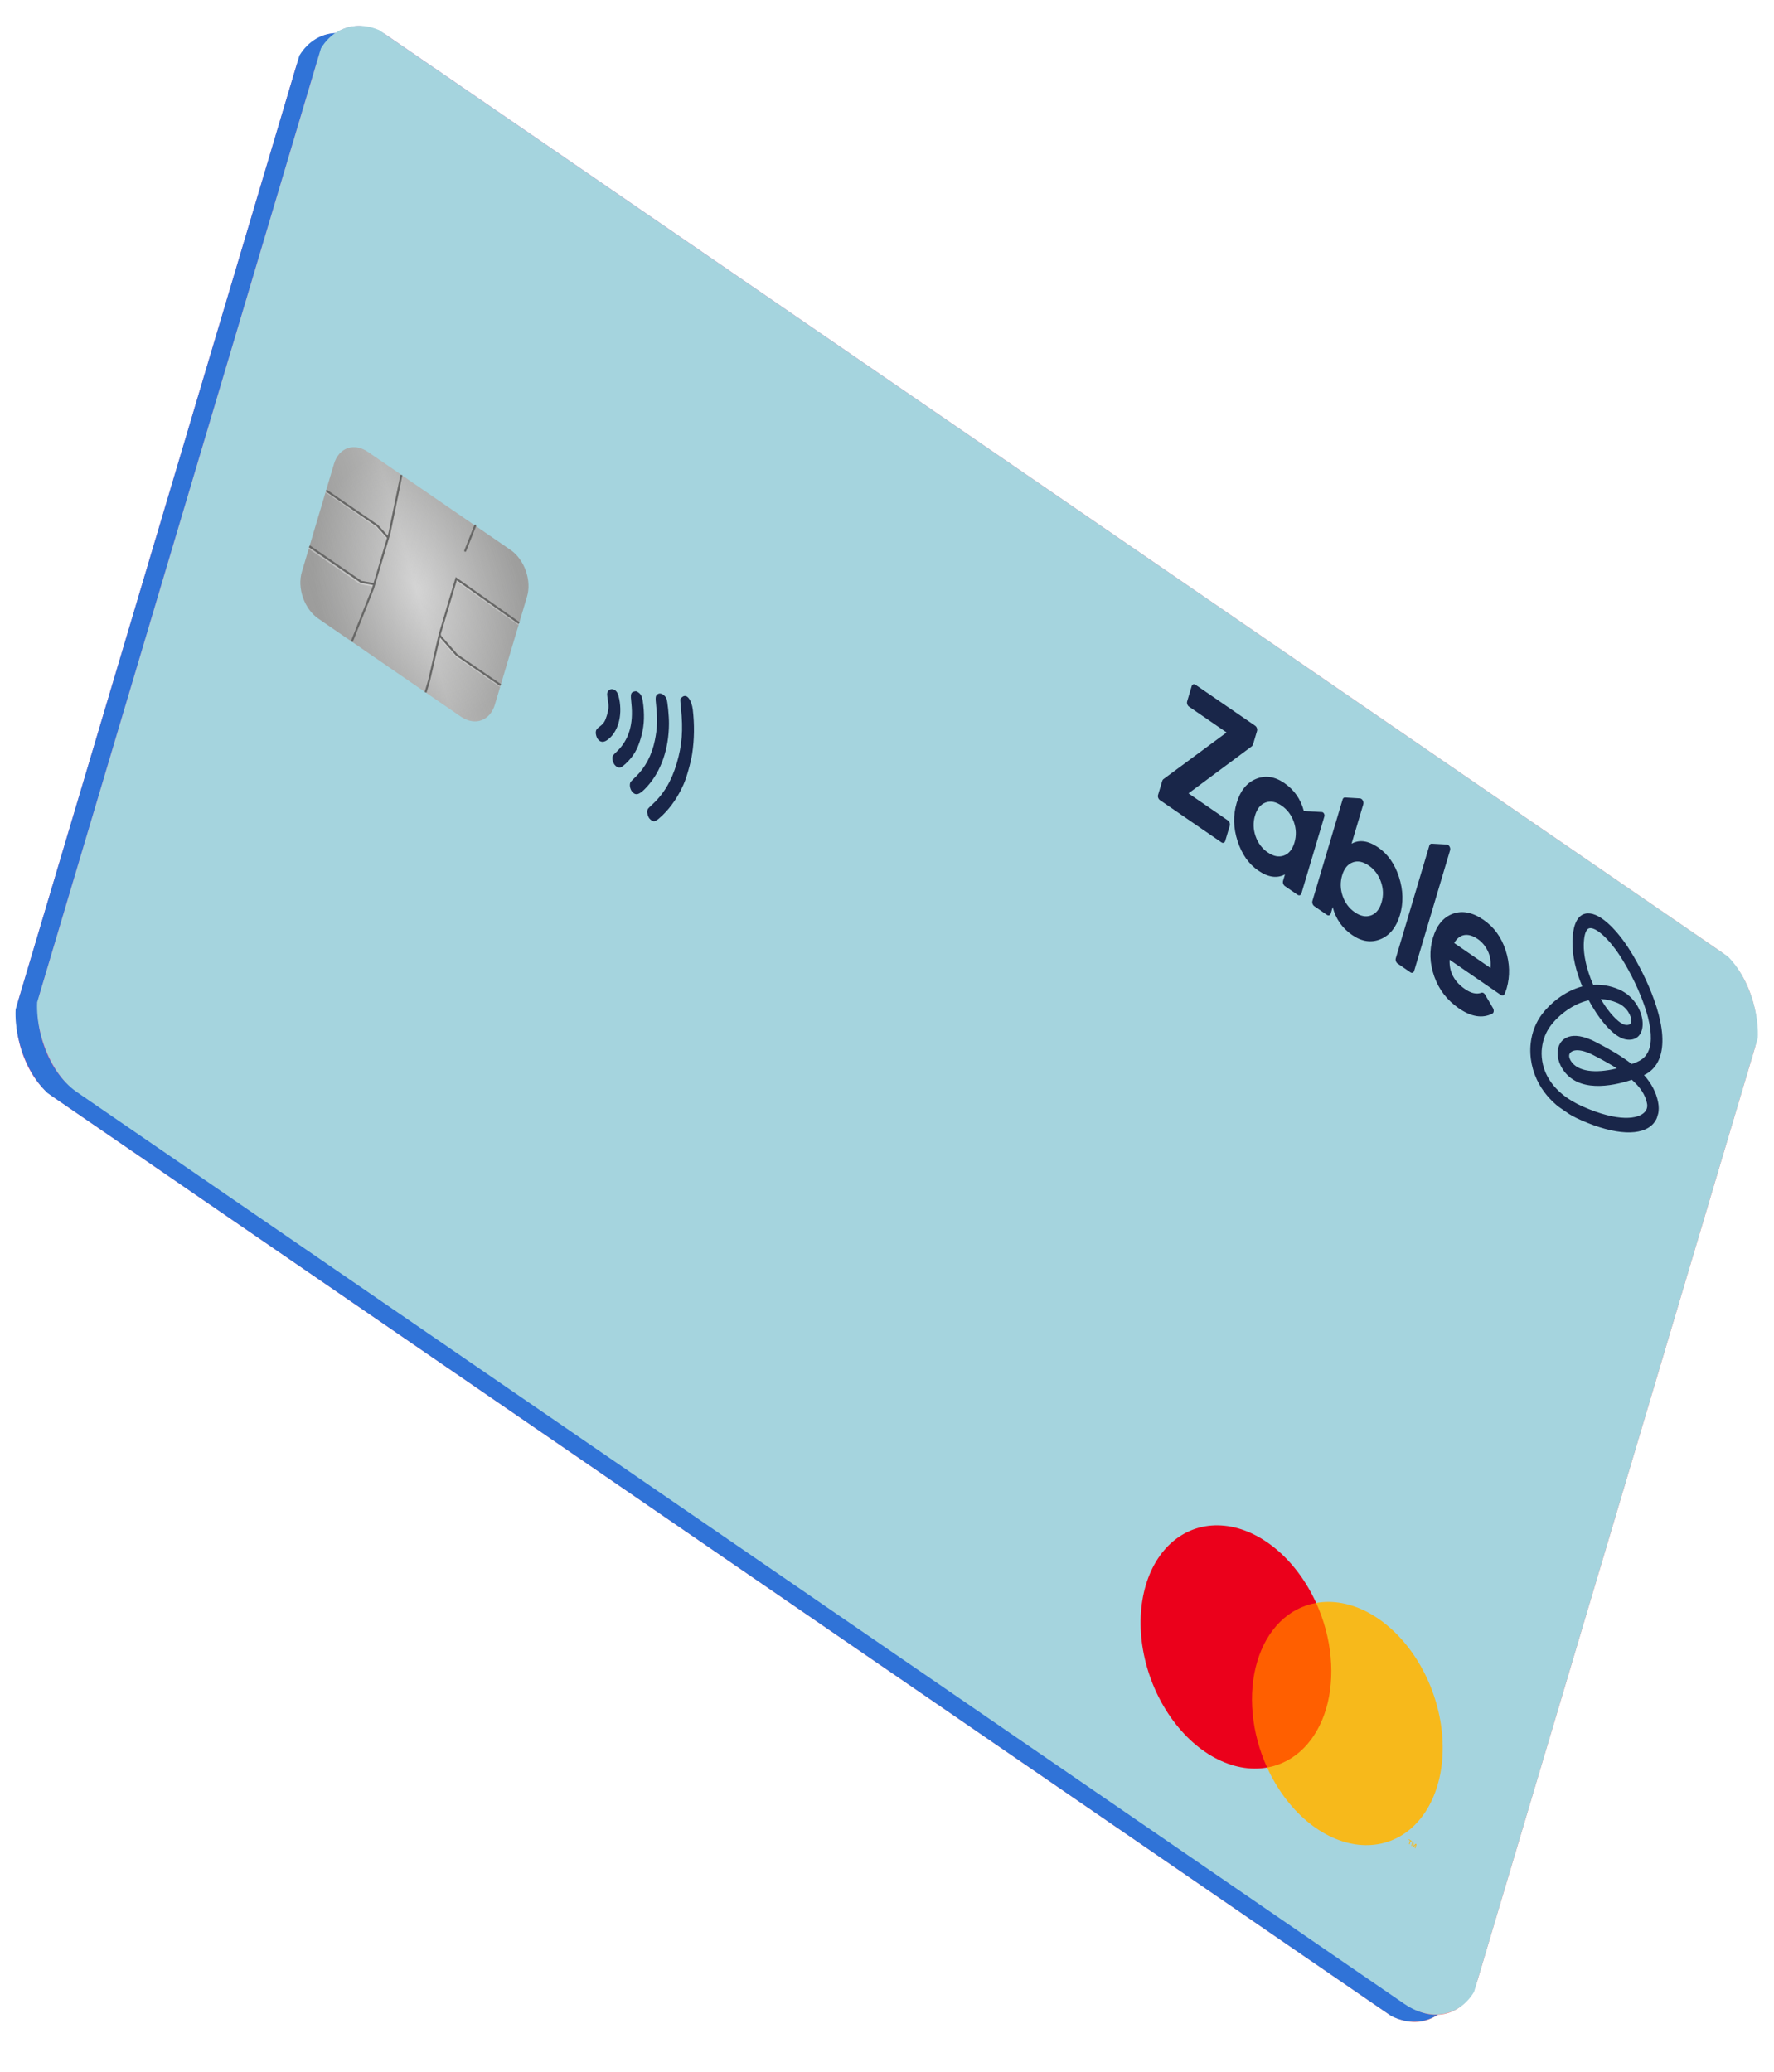 <svg width="244" height="285" viewBox="0 0 244 285" fill="none" xmlns="http://www.w3.org/2000/svg">
    <g clip-path="url(#clip0_6073_49391)">
        <rect width="239.956" height="151.251" rx="8.719" transform="matrix(0.824 0.566 -0.285 0.958 43.16 0.987)" fill="url(#paint0_linear_6073_49391)"/>
        <g opacity="0.7">
            <g filter="url(#filter0_i_6073_49391)">
                <rect width="31.855" height="22.787" rx="4.069" transform="matrix(0.824 0.566 -0.285 0.958 39.977 59.871)" fill="url(#paint1_linear_6073_49391)"/>
            </g>
            <path d="M37.696 67.409L46.623 73.544C47.789 71.914 50.617 68.847 52.597 69.619C53.196 70.365 54.491 72.46 54.879 74.869M35.611 74.41L44.538 80.545C43.506 84.012 45.412 88.374 46.493 90.121C48.979 90.812 51.911 87.933 53.066 86.406L61.894 92.473M63.482 87.139L54.654 81.073C54.515 79.928 54.554 77.536 55.829 77.128" stroke="url(#paint2_linear_6073_49391)" stroke-width="0.349"/>
            <path d="M71.915 92.929C72.035 93.817 71.992 95.773 70.853 96.495M74.404 93.096C74.568 94.484 74.433 97.653 72.58 99.225M76.671 93.043C76.868 94.901 76.629 99.229 74.1 101.679M78.998 93.368C79.293 95.606 79.066 100.891 75.797 104.12" stroke="white" stroke-width="1.279" stroke-linecap="round" stroke-linejoin="round"/>
        </g>
        <path d="M196.128 149.643C190.211 145.575 187.094 136.635 189.167 129.673C191.239 122.712 197.717 120.365 203.634 124.432C206.287 126.255 208.375 129.06 209.686 132.225C212.117 131.632 214.882 132.162 217.535 133.985C223.452 138.052 226.569 146.993 224.496 153.955C222.424 160.916 215.946 163.263 210.029 159.196C207.376 157.373 205.288 154.569 203.976 151.405C201.545 151.997 198.781 151.466 196.128 149.643Z" fill="#ED0006"/>
        <path d="M196.128 149.642C190.21 145.575 187.094 136.635 189.166 129.673C191.239 122.712 197.716 120.365 203.634 124.431C206.287 126.255 208.374 129.06 209.686 132.225C206.695 132.954 204.21 135.386 203.066 139.226C201.923 143.067 202.361 147.51 203.976 151.405C201.545 151.997 198.781 151.466 196.128 149.642Z" fill="#F9A000"/>
        <path d="M203.976 151.404C202.362 147.509 201.924 143.068 203.067 139.227C204.211 135.386 206.696 132.954 209.687 132.224C211.301 136.119 211.74 140.561 210.596 144.401C209.453 148.242 206.968 150.674 203.976 151.404Z" fill="#FF5E00"/>
        <g clip-path="url(#clip1_6073_49391)">
            <path d="M30.144 136.488L29.414 138.939C29.327 139.232 29.05 139.331 28.798 139.158L18.909 132.361C18.657 132.188 18.522 131.806 18.609 131.513L19.256 129.342C19.3 129.195 19.381 129.059 19.486 128.986L29.63 121.498L23.586 117.345C23.334 117.172 23.2 116.79 23.287 116.497L24.017 114.046C24.104 113.753 24.382 113.654 24.633 113.827L34.225 120.42C34.477 120.593 34.612 120.974 34.524 121.267L33.894 123.386C33.85 123.532 33.768 123.668 33.664 123.741L23.504 131.282L29.845 135.64C30.097 135.814 30.232 136.195 30.144 136.488Z" fill="white"/>
            <path d="M44.957 134.295L42.056 134.131C41.559 132.233 40.506 130.722 38.904 129.621C37.381 128.575 35.863 128.35 34.371 128.961C32.879 129.573 31.834 130.86 31.247 132.832C30.66 134.804 30.713 136.847 31.396 138.953C32.079 141.059 33.193 142.643 34.715 143.69C36.317 144.791 37.759 144.996 39.025 144.309L38.716 145.348C38.629 145.641 38.763 146.023 39.015 146.196L41.053 147.596C41.304 147.769 41.582 147.671 41.669 147.378L45.358 134.988C45.445 134.695 45.23 134.306 44.957 134.295ZM38.835 141.29C38.018 141.579 37.16 141.406 36.244 140.777C35.328 140.147 34.676 139.282 34.291 138.167C33.906 137.051 33.874 135.954 34.203 134.848C34.533 133.743 35.096 133.055 35.901 132.758C36.707 132.461 37.566 132.633 38.481 133.263C39.397 133.892 40.049 134.758 40.446 135.881C40.842 137.004 40.874 138.101 40.545 139.207C40.215 140.312 39.637 141.006 38.835 141.29Z" fill="white"/>
            <path d="M57.358 144.744C56.676 142.638 55.562 141.054 54.016 139.992C52.414 138.89 50.983 138.693 49.729 139.388L51.621 133.033C51.74 132.633 51.449 132.128 51.084 132.103L48.674 131.955C48.498 131.946 48.35 132.069 48.295 132.256L43.436 148.576C43.349 148.869 43.483 149.25 43.735 149.423L45.773 150.824C46.024 150.997 46.302 150.898 46.389 150.605L46.698 149.566C47.184 151.456 48.225 152.959 49.828 154.06C51.373 155.122 52.892 155.347 54.383 154.736C55.875 154.124 56.921 152.836 57.508 150.865C58.095 148.893 58.041 146.85 57.358 144.744ZM52.845 150.918C52.028 151.207 51.17 151.034 50.254 150.405C49.338 149.776 48.686 148.91 48.301 147.795C47.916 146.68 47.884 145.583 48.214 144.477C48.543 143.371 49.106 142.683 49.912 142.386C50.717 142.089 51.575 142.262 52.491 142.891C53.407 143.521 54.059 144.386 54.456 145.509C54.852 146.632 54.884 147.729 54.555 148.835C54.225 149.941 53.647 150.634 52.845 150.918Z" fill="white"/>
            <path d="M65.571 140.454L59.8 159.838C59.713 160.131 59.435 160.23 59.184 160.057L57.146 158.656C56.894 158.483 56.76 158.102 56.847 157.809L62.242 139.69C62.301 139.49 62.444 139.38 62.621 139.389L65.035 139.524C65.403 139.536 65.69 140.055 65.571 140.454Z" fill="white"/>
            <path d="M74.508 156.515C73.822 154.422 72.639 152.791 70.957 151.634C69.182 150.415 67.542 150.09 66.008 150.657C64.474 151.223 63.418 152.503 62.819 154.515C62.216 156.54 62.288 158.612 63.036 160.731C63.784 162.85 65.108 164.562 66.997 165.86C68.988 167.229 70.779 167.513 72.369 166.712C72.627 166.584 72.674 166.151 72.481 165.826L71.2 163.645C71.052 163.4 70.816 163.269 70.627 163.348C69.852 163.634 68.971 163.445 67.986 162.769C66.235 161.565 65.409 159.986 65.504 158.046L73.745 163.71C73.974 163.867 74.228 163.801 74.342 163.558C74.475 163.249 74.59 162.958 74.681 162.651C75.245 160.664 75.191 158.621 74.508 156.515ZM66.236 155.355C66.662 154.621 67.204 154.19 67.857 154.078C68.511 153.966 69.246 154.182 70.036 154.725C70.712 155.189 71.239 155.825 71.635 156.626C72.031 157.428 72.172 158.343 72.074 159.367L66.236 155.355Z" fill="white"/>
            <path d="M99.03 180.943C98.704 179.307 97.926 177.89 96.767 176.596C98.418 175.82 99.381 174.348 99.65 172.238C100.315 166.997 96.351 159.33 94.155 156.008C93.129 154.452 91.967 153.076 90.886 152.124C89.519 150.927 88.291 150.42 87.313 150.647C85.697 151.029 85.303 153.23 85.256 155.01C85.19 157.453 85.868 160.038 86.837 162.34C83.935 163.106 81.615 165.155 80.394 166.755C79.375 168.093 78.753 169.671 78.549 171.424C78.289 173.685 78.785 176.048 79.929 178.087C80.862 179.723 82.178 181.14 83.86 182.297C84.707 182.879 85.643 183.394 86.68 183.849C92.114 186.252 96.451 186.457 98.283 184.378C99.033 183.529 99.302 182.301 99.03 180.943ZM96.911 182.504C95.871 183.683 92.636 184.172 86.946 181.657C84.315 180.491 82.425 178.919 81.334 176.982C80.809 176.059 80.529 175.145 80.399 174.333C80.268 173.521 80.279 172.79 80.354 172.216C80.516 170.835 80.996 169.64 81.813 168.565C82.583 167.553 84.044 166.166 85.834 165.294C86.513 164.958 87.207 164.713 87.884 164.568C88.299 165.351 88.745 166.075 89.173 166.722C90.782 169.096 92.469 170.608 93.815 170.859C95.421 171.161 96.497 170.231 96.545 168.498C96.613 166.555 95.29 163.913 92.72 162.821C91.289 162.207 89.901 162.007 88.595 162.088C87.441 159.481 87.033 157.099 87.07 155.584C87.104 154.499 87.282 153.161 87.967 152.99C88.96 152.758 91.054 154.614 92.837 157.332C93.322 158.067 94.99 160.706 96.352 164.145C97.54 167.145 98.043 169.673 97.814 171.458C97.623 172.979 96.9 173.974 95.612 174.502C95.331 174.613 95.053 174.711 94.787 174.817C93.221 173.596 91.296 172.466 89.087 171.317C84.861 169.119 83.495 171.02 83.177 171.669C82.629 172.769 82.826 174.332 83.689 175.647C86.138 179.417 91.458 178.451 94.805 177.35C96.203 178.583 96.975 179.788 97.235 181.09C97.361 181.641 97.249 182.11 96.911 182.504ZM89.817 164.372C90.716 164.412 91.605 164.622 92.488 164.988C94.056 165.649 94.749 167.12 94.722 167.904C94.697 168.545 94.159 168.592 93.714 168.511C92.917 168.364 91.642 167.135 90.453 165.387C90.237 165.046 90.017 164.719 89.817 164.372ZM92.4 175.52C88.847 176.384 86.093 176 85.026 174.352C84.882 174.14 84.592 173.588 84.803 173.155C85.065 172.645 86.176 172.109 88.718 173.438C90.189 174.193 91.392 174.875 92.4 175.52Z" fill="white"/>
        </g>
        <rect width="240.537" height="151.538" rx="9.464" transform="matrix(0.824 0.566 -0.285 0.958 42.973 0.647)" fill="#3073D7"/>
        <path d="M183.489 225.188L172.644 217.734L165.902 240.378L176.747 247.832L183.489 225.188Z" fill="#FF5F00"/>
        <path d="M169.961 229.529C170.609 227.347 171.675 225.487 173.079 224.089C174.483 222.691 176.189 221.792 178.066 221.461C176.735 218.534 174.848 215.986 172.621 214.109C170.395 212.231 167.918 211.099 165.475 210.843C163.032 210.586 160.72 211.215 158.804 212.657C156.888 214.1 155.446 216.298 154.641 219C153.837 221.702 153.703 224.8 154.254 227.938C154.806 231.077 156.022 234.13 157.762 236.748C159.502 239.367 161.697 241.445 164.095 242.746C166.493 244.047 168.999 244.518 171.324 244.105C170.249 241.744 169.567 239.204 169.331 236.679C169.095 234.154 169.31 231.709 169.961 229.529Z" fill="#EB001B"/>
        <path d="M194.75 246.566C193.946 249.268 192.503 251.466 190.587 252.909C188.672 254.351 186.36 254.98 183.917 254.724C181.473 254.467 178.997 253.335 176.77 251.458C174.544 249.58 172.657 247.032 171.326 244.106C173.202 243.772 174.907 242.872 176.311 241.475C177.715 240.077 178.781 238.218 179.431 236.037C180.08 233.857 180.295 231.412 180.058 228.887C179.822 226.362 179.142 223.823 178.068 221.462C180.393 221.048 182.898 221.519 185.297 222.82C187.695 224.121 189.889 226.2 191.63 228.818C193.37 231.437 194.585 234.49 195.137 237.628C195.689 240.767 195.555 243.864 194.75 246.566Z" fill="#F7B91B"/>
        <path d="M190.909 254.676L191.047 254.213L191.208 254.323L191.236 254.229L190.826 253.947L190.798 254.042L190.959 254.152L190.821 254.616L190.909 254.676ZM191.704 255.223L191.871 254.664L191.745 254.578L191.486 254.863L191.456 254.379L191.33 254.293L191.164 254.851L191.253 254.912L191.378 254.491L191.405 254.947L191.497 255.011L191.741 254.74L191.616 255.162L191.704 255.223Z" fill="#F7B91B"/>
        <path d="M69.527 83.043L65.101 97.907C64.783 98.976 64.113 99.751 63.238 100.06C62.364 100.37 61.357 100.189 60.438 99.558L40.816 86.072C39.898 85.44 39.143 84.41 38.719 83.208C38.294 82.006 38.235 80.73 38.553 79.662L42.979 64.797C43.297 63.728 43.967 62.953 44.842 62.644C45.716 62.334 46.723 62.515 47.642 63.146L67.264 76.632C68.182 77.264 68.937 78.294 69.361 79.496C69.785 80.698 69.845 81.974 69.527 83.043Z" fill="url(#paint3_radial_6073_49391)"/>
        <path d="M69.527 83.043L65.101 97.907C64.783 98.976 64.113 99.751 63.238 100.06C62.364 100.37 61.357 100.189 60.438 99.558L40.816 86.072C39.898 85.44 39.143 84.41 38.719 83.208C38.294 82.006 38.235 80.73 38.553 79.662L42.979 64.797C43.297 63.728 43.967 62.953 44.842 62.644C45.716 62.334 46.723 62.515 47.642 63.146L67.264 76.632C68.182 77.264 68.937 78.294 69.361 79.496C69.785 80.698 69.845 81.974 69.527 83.043Z" fill="url(#paint4_linear_6073_49391)"/>
        <path opacity="0.3" d="M48.455 81.541L46.645 81.217L39.542 76.335" stroke="white" stroke-width="0.28" stroke-miterlimit="10"/>
        <path opacity="0.3" d="M50.385 75.059L48.897 73.412L41.853 68.572" stroke="white" stroke-width="0.28" stroke-miterlimit="10"/>
        <path d="M52.253 66.316L50.602 74.337L48.341 81.93L45.425 89.247" stroke="#676766" stroke-width="0.28"/>
        <path d="M48.515 81.34L46.705 81.017L39.602 76.135" stroke="#676766" stroke-width="0.28"/>
        <path d="M50.422 74.935L48.934 73.288L41.891 68.447" stroke="#676766" stroke-width="0.28"/>
        <path opacity="0.3" d="M65.858 95.358L59.822 91.21L57.545 88.63L57.477 88.363L59.752 80.723L68.398 86.827" stroke="white" stroke-width="0.28" stroke-miterlimit="10"/>
        <path d="M62.401 73.29L61.027 76.744" stroke="#676766" stroke-width="0.28" stroke-linecap="round"/>
        <path d="M65.898 95.223L59.862 91.075L57.585 88.496L57.517 88.229L59.792 80.589L68.438 86.693" stroke="#676766" stroke-width="0.28"/>
        <path d="M57.518 88.229L56.056 94.594L55.574 96.215" stroke="#676766" stroke-width="0.28"/>
        <path d="M86.39 113.598C86.172 113.353 86.023 112.86 86.064 112.516C86.09 112.291 86.173 112.179 86.596 111.797C88.304 110.252 89.373 108.484 90.123 105.963C90.849 103.528 91.015 101.357 90.7 98.404C90.633 97.77 90.594 97.198 90.614 97.132C91.464 95.991 92.184 97.397 92.325 98.575C92.567 100.629 92.541 102.682 92.247 104.637C92.066 105.846 91.47 107.965 91.05 108.897C90.274 110.618 89.339 111.985 88.15 113.137C87.431 113.834 87.044 114.057 86.822 113.904C86.777 113.873 86.7 113.836 86.651 113.821C86.603 113.805 86.485 113.705 86.39 113.598ZM84.011 109.916C83.676 109.539 83.561 108.843 83.783 108.532C83.837 108.458 84.139 108.149 84.454 107.847C85.79 106.57 86.702 104.843 87.112 102.814C87.448 101.147 87.493 99.98 87.294 98.091C87.16 96.824 87.186 96.659 87.549 96.436C87.895 96.223 88.498 96.564 88.711 97.093C88.859 97.461 89.057 99.473 89.05 100.532C89.027 104.034 87.965 107.079 86.026 109.202C85.034 110.289 84.509 110.477 84.011 109.916ZM81.549 106.149C81.355 105.875 81.239 105.467 81.267 105.154C81.284 104.964 81.396 104.818 81.852 104.384C83.529 102.793 84.194 100.605 83.879 97.709C83.741 96.436 83.789 96.235 84.267 96.099C84.503 96.033 84.59 96.051 84.841 96.224C85.263 96.514 85.41 96.902 85.528 98.034C85.708 99.774 85.6 101.099 85.153 102.589C84.695 104.12 84.16 105.018 83.12 106.006C82.524 106.573 82.285 106.665 81.914 106.476C81.801 106.419 81.637 106.271 81.549 106.149ZM79.251 102.636C79.095 102.426 78.97 102.006 78.98 101.722C78.993 101.404 79.113 101.228 79.535 100.91C80.079 100.502 80.265 100.211 80.518 99.362C80.77 98.513 80.792 98.109 80.635 97.219C80.582 96.917 80.541 96.571 80.544 96.45C80.558 95.944 81.031 95.638 81.483 95.841C81.867 96.012 82.06 96.363 82.218 97.173C82.676 99.52 82.005 101.774 80.546 102.786C80.033 103.144 79.593 103.092 79.251 102.636Z" fill="#192649"/>
        <g clip-path="url(#clip2_6073_49391)">
            <path d="M166.184 114.563L165.559 116.661C165.484 116.911 165.247 116.996 165.032 116.848L156.574 111.035C156.359 110.887 156.244 110.561 156.319 110.31L156.872 108.451C156.909 108.326 156.979 108.209 157.069 108.147L165.746 101.735L160.578 98.183C160.362 98.035 160.247 97.709 160.322 97.458L160.947 95.36C161.021 95.109 161.259 95.025 161.474 95.173L169.677 100.811C169.892 100.959 170.007 101.285 169.932 101.536L169.393 103.349C169.355 103.474 169.285 103.591 169.196 103.653L160.505 110.11L165.928 113.837C166.143 113.985 166.258 114.312 166.184 114.563Z" fill="#192649"/>
            <path d="M178.855 112.681L176.373 112.541C175.949 110.917 175.048 109.625 173.678 108.683C172.376 107.789 171.077 107.597 169.801 108.12C168.525 108.644 167.631 109.747 167.128 111.434C166.626 113.122 166.672 114.87 167.255 116.672C167.839 118.474 168.791 119.829 170.093 120.724C171.464 121.666 172.697 121.84 173.78 121.252L173.515 122.142C173.44 122.393 173.555 122.719 173.771 122.867L175.513 124.064C175.728 124.212 175.966 124.128 176.04 123.877L179.198 113.274C179.272 113.023 179.088 112.69 178.855 112.681ZM173.618 118.669C172.919 118.916 172.185 118.769 171.402 118.231C170.618 117.692 170.061 116.952 169.732 115.998C169.403 115.044 169.376 114.105 169.657 113.158C169.939 112.212 170.421 111.623 171.11 111.369C171.799 111.114 172.533 111.262 173.316 111.8C174.099 112.338 174.657 113.079 174.996 114.039C175.335 115 175.362 115.939 175.08 116.885C174.798 117.832 174.303 118.426 173.618 118.669Z" fill="#192649"/>
            <path d="M189.459 121.618C188.876 119.815 187.923 118.46 186.602 117.552C185.231 116.61 184.008 116.442 182.934 117.037L184.554 111.598C184.656 111.256 184.407 110.824 184.095 110.802L182.034 110.677C181.883 110.669 181.757 110.775 181.709 110.934L177.551 124.902C177.476 125.153 177.591 125.479 177.806 125.627L179.549 126.825C179.764 126.973 180.001 126.888 180.076 126.638L180.341 125.748C180.755 127.366 181.646 128.651 183.017 129.593C184.338 130.501 185.637 130.693 186.913 130.169C188.189 129.645 189.083 128.543 189.586 126.855C190.088 125.168 190.043 123.42 189.459 121.618ZM185.598 126.903C184.899 127.151 184.165 127.003 183.382 126.465C182.599 125.927 182.041 125.186 181.712 124.232C181.383 123.278 181.356 122.339 181.638 121.393C181.919 120.446 182.401 119.857 183.09 119.603C183.779 119.348 184.514 119.496 185.297 120.034C186.08 120.572 186.637 121.313 186.976 122.274C187.315 123.234 187.342 124.173 187.06 125.12C186.779 126.066 186.284 126.66 185.598 126.903Z" fill="#192649"/>
            <path d="M196.483 117.942L191.544 134.532C191.469 134.783 191.232 134.867 191.016 134.719L189.274 133.522C189.059 133.374 188.944 133.047 189.018 132.796L193.635 117.29C193.686 117.119 193.808 117.024 193.959 117.032L196.024 117.146C196.34 117.157 196.585 117.6 196.483 117.942Z" fill="#192649"/>
            <path d="M204.124 131.683C203.537 129.892 202.526 128.497 201.087 127.508C199.57 126.465 198.167 126.188 196.855 126.673C195.543 127.159 194.639 128.254 194.127 129.976C193.611 131.709 193.672 133.482 194.312 135.295C194.951 137.108 196.083 138.573 197.698 139.683C199.401 140.854 200.933 141.096 202.293 140.41C202.514 140.301 202.554 139.93 202.389 139.652L201.293 137.786C201.167 137.576 200.965 137.464 200.803 137.532C200.141 137.777 199.387 137.616 198.545 137.037C197.047 136.008 196.341 134.657 196.423 132.996L203.47 137.84C203.666 137.975 203.883 137.918 203.981 137.71C204.095 137.445 204.193 137.197 204.271 136.934C204.754 135.233 204.708 133.485 204.124 131.683ZM197.049 130.694C197.413 130.065 197.877 129.697 198.436 129.6C198.995 129.504 199.624 129.689 200.3 130.153C200.877 130.55 201.328 131.094 201.667 131.78C202.005 132.465 202.125 133.249 202.041 134.125L197.049 130.694Z" fill="#192649"/>
            <path d="M225.096 152.58C224.817 151.179 224.152 149.967 223.161 148.86C224.573 148.196 225.397 146.935 225.628 145.13C226.197 140.645 222.808 134.086 220.931 131.243C220.053 129.912 219.06 128.735 218.135 127.921C216.966 126.897 215.915 126.464 215.079 126.658C213.697 126.986 213.36 128.869 213.319 130.393C213.262 132.483 213.842 134.695 214.67 136.665C212.188 137.321 210.203 139.075 209.159 140.445C208.287 141.59 207.755 142.942 207.58 144.442C207.357 146.377 207.781 148.399 208.759 150.142C209.557 151.542 210.682 152.755 212.121 153.744C212.845 154.242 213.646 154.682 214.532 155.071C219.179 157.125 222.889 157.299 224.457 155.519C225.097 154.792 225.328 153.742 225.096 152.58ZM223.283 153.916C222.393 154.925 219.627 155.345 214.76 153.195C212.51 152.198 210.894 150.854 209.961 149.196C209.512 148.407 209.273 147.625 209.162 146.93C209.05 146.235 209.059 145.61 209.123 145.118C209.263 143.937 209.673 142.914 210.372 141.993C211.031 141.127 212.281 139.94 213.812 139.193C214.393 138.905 214.986 138.695 215.565 138.571C215.92 139.241 216.302 139.86 216.667 140.414C218.044 142.445 219.486 143.738 220.637 143.952C222.011 144.21 222.931 143.414 222.972 141.931C223.031 140.268 221.9 138.008 219.702 137.074C218.478 136.549 217.291 136.378 216.174 136.448C215.187 134.218 214.839 132.179 214.871 130.883C214.9 129.955 215.052 128.81 215.638 128.663C216.487 128.464 218.278 130.052 219.803 132.377C220.217 133.005 221.644 135.263 222.808 138.206C223.824 140.772 224.253 142.935 224.058 144.463C223.894 145.765 223.275 146.617 222.173 147.069C221.933 147.164 221.695 147.248 221.468 147.339C220.128 146.295 218.482 145.328 216.593 144.346C212.979 142.466 211.81 144.094 211.539 144.649C211.07 145.591 211.237 146.928 211.975 148.054C214.069 151.278 218.62 150.45 221.483 149.506C222.678 150.561 223.338 151.591 223.561 152.706C223.668 153.178 223.572 153.579 223.283 153.916ZM217.219 138.403C217.987 138.436 218.747 138.615 219.503 138.929C220.844 139.493 221.436 140.752 221.413 141.423C221.392 141.971 220.932 142.012 220.551 141.943C219.869 141.818 218.779 140.766 217.762 139.271C217.578 138.979 217.39 138.699 217.219 138.403ZM219.426 147.941C216.387 148.682 214.032 148.354 213.119 146.944C212.996 146.764 212.748 146.291 212.929 145.921C213.153 145.484 214.104 145.025 216.277 146.161C217.535 146.806 218.564 147.39 219.426 147.941Z" fill="#192649"/>
        </g>
    </g>
    <g clip-path="url(#clip3_6073_49391)">
        <rect width="239.956" height="151.251" rx="8.719" transform="matrix(0.824 0.566 -0.285 0.958 46.122 0)" fill="url(#paint5_linear_6073_49391)"/>
        <g opacity="0.7">
            <g filter="url(#filter1_i_6073_49391)">
                <rect width="31.855" height="22.787" rx="4.069" transform="matrix(0.824 0.566 -0.285 0.958 42.938 58.884)" fill="url(#paint6_linear_6073_49391)"/>
            </g>
            <path d="M40.657 66.422L49.584 72.557C50.751 70.927 53.578 67.86 55.559 68.632C56.158 69.378 57.453 71.473 57.841 73.882M38.573 73.423L47.5 79.558C46.468 83.025 48.373 87.387 49.455 89.134C51.941 89.825 54.873 86.945 56.028 85.419L64.856 91.486M66.444 86.152L57.616 80.085C57.477 78.941 57.516 76.549 58.791 76.141" stroke="url(#paint7_linear_6073_49391)" stroke-width="0.349"/>
            <path d="M74.877 91.942C74.997 92.83 74.953 94.786 73.815 95.507M77.366 92.109C77.53 93.497 77.395 96.665 75.542 98.237M79.633 92.056C79.83 93.914 79.591 98.242 77.062 100.691M81.96 92.38C82.255 94.619 82.028 99.904 78.758 103.133" stroke="white" stroke-width="1.279" stroke-linecap="round" stroke-linejoin="round"/>
        </g>
        <path d="M199.09 148.655C193.172 144.588 190.056 135.648 192.129 128.686C194.201 121.724 200.679 119.378 206.596 123.444C209.249 125.268 211.336 128.073 212.648 131.238C215.079 130.645 217.844 131.175 220.497 132.998C226.414 137.065 229.531 146.006 227.458 152.967C225.385 159.929 218.908 162.276 212.991 158.209C210.338 156.386 208.25 153.582 206.938 150.418C204.507 151.01 201.743 150.479 199.09 148.655Z" fill="#ED0006"/>
        <path d="M199.09 148.655C193.172 144.588 190.056 135.648 192.128 128.686C194.201 121.724 200.678 119.378 206.596 123.444C209.249 125.268 211.336 128.073 212.648 131.238C209.657 131.967 207.172 134.399 206.028 138.239C204.885 142.08 205.323 146.523 206.938 150.417C204.507 151.01 201.742 150.479 199.09 148.655Z" fill="#F9A000"/>
        <path d="M206.938 150.417C205.324 146.522 204.886 142.08 206.029 138.24C207.173 134.399 209.658 131.966 212.649 131.237C214.263 135.132 214.702 139.574 213.558 143.414C212.415 147.255 209.929 149.687 206.938 150.417Z" fill="#FF5E00"/>
        <g clip-path="url(#clip4_6073_49391)">
            <path d="M33.106 135.501L32.376 137.952C32.289 138.245 32.012 138.344 31.76 138.17L21.87 131.374C21.619 131.201 21.484 130.819 21.571 130.526L22.218 128.355C22.262 128.208 22.343 128.072 22.448 127.999L32.592 120.511L26.548 116.357C26.296 116.184 26.162 115.803 26.249 115.51L26.979 113.059C27.066 112.766 27.343 112.667 27.595 112.84L37.187 119.433C37.439 119.606 37.574 119.987 37.486 120.28L36.856 122.398C36.812 122.545 36.73 122.681 36.626 122.754L26.466 130.295L32.807 134.653C33.059 134.826 33.193 135.208 33.106 135.501Z" fill="white"/>
            <path d="M47.919 133.308L45.018 133.144C44.521 131.246 43.468 129.735 41.865 128.634C40.343 127.588 38.825 127.363 37.333 127.974C35.841 128.586 34.795 129.873 34.208 131.845C33.621 133.817 33.675 135.86 34.358 137.966C35.041 140.072 36.154 141.656 37.677 142.702C39.279 143.804 40.721 144.008 41.987 143.322L41.678 144.361C41.591 144.654 41.725 145.036 41.977 145.209L44.014 146.609C44.266 146.782 44.544 146.684 44.631 146.391L48.32 134.001C48.407 133.708 48.192 133.319 47.919 133.308ZM41.797 140.302C40.98 140.592 40.122 140.419 39.206 139.789C38.29 139.16 37.638 138.295 37.253 137.179C36.868 136.064 36.836 134.967 37.165 133.861C37.495 132.756 38.058 132.068 38.863 131.77C39.669 131.473 40.527 131.646 41.443 132.276C42.359 132.905 43.011 133.771 43.407 134.894C43.804 136.017 43.836 137.114 43.507 138.219C43.177 139.325 42.599 140.019 41.797 140.302Z" fill="white"/>
            <path d="M60.32 143.757C59.638 141.65 58.523 140.066 56.978 139.004C55.376 137.903 53.945 137.706 52.691 138.401L54.583 132.046C54.702 131.646 54.411 131.141 54.046 131.115L51.636 130.968C51.459 130.959 51.312 131.082 51.257 131.269L46.398 147.589C46.311 147.882 46.445 148.263 46.697 148.436L48.734 149.836C48.986 150.009 49.264 149.911 49.351 149.618L49.66 148.579C50.145 150.469 51.187 151.972 52.79 153.073C54.335 154.135 55.853 154.36 57.345 153.749C58.837 153.137 59.883 151.849 60.47 149.878C61.057 147.906 61.003 145.863 60.32 143.757ZM55.807 149.931C54.99 150.22 54.132 150.047 53.216 149.418C52.3 148.789 51.648 147.923 51.263 146.808C50.878 145.693 50.846 144.596 51.175 143.49C51.505 142.384 52.068 141.696 52.873 141.399C53.679 141.102 54.538 141.275 55.453 141.904C56.369 142.533 57.021 143.399 57.417 144.522C57.814 145.645 57.846 146.742 57.517 147.848C57.187 148.954 56.609 149.647 55.807 149.931Z" fill="white"/>
            <path d="M68.533 139.467L62.762 158.851C62.675 159.144 62.397 159.243 62.145 159.069L60.108 157.669C59.856 157.496 59.722 157.115 59.809 156.822L65.203 138.703C65.263 138.503 65.406 138.393 65.583 138.402L67.997 138.537C68.365 138.549 68.652 139.067 68.533 139.467Z" fill="white"/>
            <path d="M77.47 155.528C76.784 153.435 75.601 151.804 73.918 150.647C72.144 149.428 70.504 149.103 68.97 149.67C67.436 150.236 66.38 151.516 65.781 153.528C65.178 155.553 65.25 157.625 65.998 159.744C66.746 161.863 68.07 163.575 69.959 164.873C71.95 166.242 73.741 166.526 75.331 165.725C75.589 165.597 75.636 165.164 75.443 164.839L74.162 162.658C74.014 162.412 73.777 162.282 73.588 162.361C72.814 162.647 71.933 162.458 70.948 161.782C69.197 160.578 68.371 158.999 68.466 157.059L76.707 162.723C76.936 162.88 77.19 162.814 77.304 162.571C77.437 162.261 77.551 161.971 77.643 161.664C78.207 159.677 78.153 157.634 77.47 155.528ZM69.198 154.368C69.624 153.633 70.165 153.203 70.819 153.091C71.473 152.979 72.209 153.195 72.998 153.738C73.674 154.202 74.201 154.838 74.597 155.639C74.993 156.441 75.134 157.356 75.036 158.38L69.198 154.368Z" fill="white"/>
            <path d="M101.992 179.956C101.666 178.32 100.888 176.903 99.729 175.608C101.38 174.833 102.343 173.36 102.612 171.251C103.276 166.01 99.313 158.343 97.117 155.021C96.091 153.465 94.929 152.088 93.848 151.136C92.481 149.94 91.253 149.433 90.275 149.66C88.659 150.041 88.265 152.243 88.218 154.023C88.152 156.466 88.83 159.05 89.799 161.353C86.897 162.119 84.577 164.167 83.356 165.768C82.337 167.106 81.715 168.684 81.51 170.437C81.251 172.698 81.747 175.061 82.891 177.1C83.824 178.736 85.139 180.153 86.822 181.31C87.669 181.892 88.605 182.407 89.641 182.862C95.076 185.265 99.413 185.47 101.245 183.391C101.994 182.542 102.263 181.314 101.992 179.956ZM99.873 181.517C98.832 182.695 95.598 183.185 89.908 180.67C87.277 179.504 85.387 177.932 84.296 175.995C83.771 175.072 83.491 174.158 83.361 173.346C83.23 172.534 83.241 171.803 83.316 171.229C83.478 169.848 83.958 168.653 84.775 167.577C85.545 166.566 87.006 165.179 88.796 164.307C89.475 163.971 90.168 163.726 90.846 163.581C91.261 164.364 91.707 165.088 92.135 165.735C93.744 168.109 95.431 169.621 96.777 169.872C98.383 170.174 99.459 169.244 99.507 167.511C99.575 165.568 98.252 162.926 95.682 161.833C94.251 161.219 92.863 161.02 91.557 161.101C90.402 158.494 89.995 156.112 90.032 154.597C90.066 153.512 90.243 152.174 90.929 152.003C91.922 151.771 94.016 153.627 95.799 156.345C96.284 157.08 97.952 159.719 99.314 163.158C100.502 166.158 101.005 168.685 100.776 170.47C100.585 171.992 99.862 172.987 98.574 173.515C98.293 173.626 98.015 173.724 97.749 173.83C96.183 172.609 94.258 171.479 92.049 170.33C87.823 168.131 86.457 170.033 86.139 170.682C85.591 171.782 85.788 173.345 86.651 174.66C89.1 178.43 94.42 177.464 97.767 176.363C99.165 177.596 99.937 178.801 100.197 180.103C100.323 180.654 100.211 181.123 99.873 181.517ZM92.779 163.385C93.677 163.425 94.566 163.635 95.45 164.001C97.018 164.662 97.711 166.133 97.684 166.917C97.659 167.558 97.121 167.605 96.676 167.524C95.879 167.377 94.604 166.148 93.415 164.4C93.199 164.059 92.98 163.732 92.779 163.385ZM95.362 174.533C91.809 175.397 89.055 175.013 87.988 173.365C87.844 173.153 87.554 172.601 87.765 172.168C88.027 171.658 89.138 171.122 91.679 172.451C93.151 173.206 94.354 173.888 95.362 174.533Z" fill="white"/>
        </g>
        <rect width="240.537" height="151.538" rx="9.464" transform="matrix(0.824 0.566 -0.285 0.958 45.935 -0.34)" fill="#A5D4DE"/>
        <path d="M186.451 224.2L175.605 216.747L168.864 239.391L179.709 246.845L186.451 224.2Z" fill="#FF5F00"/>
        <path d="M172.923 228.542C173.571 226.36 174.637 224.5 176.041 223.102C177.445 221.704 179.151 220.805 181.028 220.474C179.697 217.547 177.81 214.999 175.583 213.122C173.357 211.244 170.88 210.112 168.437 209.856C165.994 209.599 163.682 210.228 161.766 211.67C159.85 213.113 158.407 215.311 157.603 218.013C156.798 220.715 156.664 223.812 157.216 226.951C157.768 230.089 158.984 233.143 160.724 235.761C162.464 238.38 164.659 240.458 167.057 241.759C169.455 243.06 171.96 243.531 174.286 243.118C173.21 240.756 172.529 238.217 172.293 235.692C172.056 233.167 172.272 230.722 172.923 228.542Z" fill="#EB001B"/>
        <path d="M197.712 245.579C196.908 248.281 195.465 250.479 193.549 251.922C191.634 253.364 189.322 253.993 186.878 253.737C184.435 253.48 181.959 252.348 179.732 250.471C177.506 248.593 175.619 246.045 174.288 243.119C176.164 242.785 177.869 241.885 179.273 240.488C180.677 239.09 181.743 237.231 182.393 235.05C183.042 232.87 183.256 230.425 183.02 227.9C182.784 225.375 182.104 222.836 181.03 220.475C183.355 220.061 185.86 220.532 188.258 221.833C190.657 223.134 192.851 225.212 194.591 227.831C196.332 230.45 197.547 233.503 198.099 236.641C198.651 239.78 198.517 242.877 197.712 245.579Z" fill="#F7B91B"/>
        <path d="M193.871 253.689L194.009 253.226L194.169 253.336L194.198 253.242L193.788 252.96L193.76 253.055L193.921 253.165L193.783 253.629L193.871 253.689ZM194.666 254.236L194.832 253.677L194.707 253.591L194.448 253.876L194.418 253.392L194.292 253.306L194.126 253.864L194.215 253.925L194.34 253.504L194.367 253.96L194.459 254.024L194.703 253.753L194.578 254.175L194.666 254.236Z" fill="#F7B91B"/>
        <path d="M72.489 82.055L68.063 96.92C67.745 97.989 67.075 98.763 66.2 99.073C65.326 99.382 64.319 99.202 63.4 98.571L43.778 85.085C42.859 84.453 42.105 83.423 41.681 82.221C41.256 81.019 41.197 79.743 41.515 78.674L45.941 63.81C46.259 62.741 46.929 61.966 47.803 61.657C48.678 61.347 49.685 61.528 50.603 62.159L70.226 75.645C71.144 76.277 71.899 77.306 72.323 78.509C72.747 79.711 72.807 80.987 72.489 82.055Z" fill="url(#paint8_radial_6073_49391)"/>
        <path d="M72.489 82.055L68.063 96.92C67.745 97.989 67.075 98.763 66.2 99.073C65.326 99.382 64.319 99.202 63.4 98.571L43.778 85.085C42.859 84.453 42.105 83.423 41.681 82.221C41.256 81.019 41.197 79.743 41.515 78.674L45.941 63.81C46.259 62.741 46.929 61.966 47.803 61.657C48.678 61.347 49.685 61.528 50.603 62.159L70.226 75.645C71.144 76.277 71.899 77.306 72.323 78.509C72.747 79.711 72.807 80.987 72.489 82.055Z" fill="url(#paint9_linear_6073_49391)"/>
        <path opacity="0.3" d="M51.417 80.554L49.607 80.23L42.504 75.348" stroke="white" stroke-width="0.28" stroke-miterlimit="10"/>
        <path opacity="0.3" d="M53.347 74.072L51.859 72.425L44.815 67.585" stroke="white" stroke-width="0.28" stroke-miterlimit="10"/>
        <path d="M55.215 65.328L53.563 73.35L51.303 80.943L48.387 88.26" stroke="#676766" stroke-width="0.28"/>
        <path d="M51.477 80.353L49.667 80.029L42.564 75.147" stroke="#676766" stroke-width="0.28"/>
        <path d="M53.384 73.948L51.896 72.301L44.852 67.46" stroke="#676766" stroke-width="0.28"/>
        <path opacity="0.3" d="M68.82 94.371L62.784 90.222L60.507 87.643L60.439 87.376L62.714 79.736L71.36 85.84" stroke="white" stroke-width="0.28" stroke-miterlimit="10"/>
        <path d="M65.362 72.303L63.989 75.757" stroke="#676766" stroke-width="0.28" stroke-linecap="round"/>
        <path d="M68.86 94.236L62.824 90.088L60.547 87.508L60.479 87.242L62.754 79.602L71.4 85.706" stroke="#676766" stroke-width="0.28"/>
        <path d="M60.48 87.242L59.018 93.607L58.536 95.228" stroke="#676766" stroke-width="0.28"/>
        <path d="M89.352 112.611C89.133 112.366 88.985 111.873 89.026 111.528C89.052 111.304 89.135 111.192 89.558 110.81C91.266 109.265 92.335 107.497 93.085 104.976C93.811 102.541 93.977 100.37 93.662 97.417C93.595 96.782 93.556 96.21 93.576 96.145C94.426 95.004 95.146 96.41 95.287 97.588C95.529 99.642 95.503 101.695 95.209 103.65C95.028 104.859 94.432 106.978 94.012 107.91C93.236 109.63 92.301 110.998 91.112 112.15C90.393 112.847 90.006 113.07 89.783 112.917C89.739 112.886 89.662 112.849 89.613 112.834C89.565 112.818 89.447 112.718 89.352 112.611ZM86.973 108.929C86.638 108.552 86.523 107.856 86.745 107.545C86.799 107.471 87.101 107.162 87.416 106.86C88.752 105.583 89.664 103.856 90.074 101.827C90.41 100.16 90.455 98.993 90.256 97.104C90.122 95.837 90.148 95.672 90.511 95.448C90.857 95.236 91.46 95.577 91.673 96.106C91.821 96.473 92.019 98.486 92.012 99.545C91.989 103.046 90.927 106.092 88.988 108.215C87.996 109.302 87.471 109.49 86.973 108.929ZM84.511 105.162C84.317 104.888 84.201 104.479 84.229 104.167C84.246 103.977 84.358 103.831 84.814 103.397C86.492 101.806 87.156 99.618 86.841 96.722C86.703 95.449 86.751 95.248 87.229 95.112C87.465 95.046 87.551 95.064 87.802 95.237C88.225 95.527 88.372 95.915 88.49 97.047C88.67 98.786 88.562 100.112 88.115 101.602C87.657 103.133 87.122 104.031 86.082 105.019C85.486 105.585 85.247 105.678 84.876 105.489C84.763 105.432 84.599 105.284 84.511 105.162ZM82.213 101.649C82.057 101.439 81.932 101.019 81.942 100.734C81.954 100.416 82.075 100.241 82.497 99.923C83.041 99.514 83.227 99.224 83.48 98.375C83.732 97.526 83.754 97.122 83.597 96.231C83.543 95.93 83.503 95.584 83.506 95.463C83.52 94.957 83.993 94.651 84.445 94.853C84.829 95.025 85.022 95.376 85.18 96.186C85.638 98.533 84.967 100.787 83.508 101.799C82.995 102.157 82.555 102.105 82.213 101.649Z" fill="#192649"/>
        <g clip-path="url(#clip5_6073_49391)">
            <path d="M169.145 113.575L168.521 115.673C168.446 115.924 168.209 116.008 167.994 115.86L159.536 110.048C159.321 109.9 159.206 109.574 159.281 109.323L159.834 107.464C159.871 107.339 159.941 107.222 160.031 107.16L168.708 100.748L163.54 97.196C163.324 97.048 163.209 96.722 163.284 96.471L163.908 94.373C163.983 94.122 164.22 94.038 164.436 94.186L172.639 99.824C172.854 99.972 172.969 100.298 172.894 100.549L172.354 102.362C172.317 102.487 172.247 102.604 172.158 102.666L163.467 109.123L168.89 112.85C169.105 112.998 169.22 113.325 169.145 113.575Z" fill="#192649"/>
            <path d="M181.817 111.694L179.335 111.554C178.911 109.93 178.01 108.638 176.64 107.696C175.338 106.802 174.039 106.609 172.763 107.133C171.487 107.657 170.593 108.76 170.09 110.447C169.588 112.135 169.633 113.883 170.217 115.685C170.801 117.487 171.753 118.842 173.055 119.737C174.425 120.679 175.659 120.853 176.742 120.265L176.477 121.155C176.402 121.406 176.517 121.732 176.733 121.88L178.475 123.077C178.69 123.225 178.928 123.141 179.002 122.89L182.16 112.286C182.234 112.036 182.05 111.703 181.817 111.694ZM176.58 117.681C175.881 117.929 175.147 117.782 174.363 117.243C173.58 116.705 173.023 115.965 172.694 115.011C172.364 114.057 172.337 113.118 172.619 112.171C172.901 111.225 173.383 110.636 174.072 110.381C174.761 110.127 175.495 110.275 176.278 110.813C177.061 111.351 177.619 112.091 177.958 113.052C178.297 114.013 178.324 114.952 178.042 115.898C177.76 116.845 177.265 117.438 176.58 117.681Z" fill="#192649"/>
            <path d="M192.421 120.63C191.837 118.828 190.885 117.473 189.563 116.565C188.193 115.623 186.97 115.455 185.896 116.05L187.516 110.611C187.618 110.269 187.369 109.837 187.057 109.815L184.996 109.69C184.845 109.682 184.719 109.788 184.671 109.947L180.513 123.915C180.438 124.166 180.553 124.492 180.768 124.64L182.511 125.837C182.726 125.985 182.963 125.901 183.038 125.65L183.303 124.761C183.717 126.378 184.608 127.664 185.979 128.605C187.3 129.514 188.599 129.706 189.875 129.182C191.151 128.658 192.045 127.556 192.548 125.868C193.05 124.181 193.005 122.433 192.421 120.63ZM188.56 125.916C187.861 126.163 187.127 126.016 186.344 125.478C185.561 124.939 185.003 124.199 184.674 123.245C184.345 122.291 184.318 121.352 184.6 120.406C184.881 119.459 185.363 118.87 186.052 118.616C186.741 118.361 187.475 118.509 188.258 119.047C189.042 119.585 189.599 120.326 189.938 121.286C190.277 122.247 190.304 123.186 190.022 124.133C189.741 125.079 189.245 125.673 188.56 125.916Z" fill="#192649"/>
            <path d="M199.445 116.955L194.506 133.545C194.431 133.796 194.194 133.88 193.978 133.732L192.236 132.535C192.021 132.387 191.905 132.06 191.98 131.809L196.597 116.303C196.648 116.132 196.77 116.037 196.921 116.045L198.986 116.159C199.301 116.17 199.547 116.613 199.445 116.955Z" fill="#192649"/>
            <path d="M207.086 130.696C206.499 128.905 205.488 127.51 204.049 126.521C202.532 125.478 201.129 125.201 199.817 125.686C198.505 126.172 197.601 127.267 197.088 128.989C196.572 130.722 196.634 132.495 197.273 134.308C197.913 136.121 199.045 137.586 200.66 138.696C202.363 139.866 203.895 140.109 205.255 139.423C205.476 139.314 205.515 138.943 205.351 138.664L204.255 136.799C204.129 136.589 203.927 136.477 203.765 136.545C203.102 136.79 202.349 136.629 201.507 136.05C200.009 135.021 199.303 133.67 199.385 132.009L206.432 136.853C206.628 136.988 206.845 136.931 206.943 136.723C207.057 136.458 207.155 136.209 207.233 135.947C207.715 134.246 207.67 132.498 207.086 130.696ZM200.011 129.707C200.375 129.078 200.839 128.71 201.398 128.613C201.957 128.517 202.586 128.702 203.262 129.166C203.839 129.563 204.29 130.107 204.629 130.792C204.967 131.478 205.087 132.261 205.003 133.138L200.011 129.707Z" fill="#192649"/>
            <path d="M228.058 151.592C227.779 150.192 227.114 148.98 226.123 147.873C227.535 147.209 228.359 145.948 228.59 144.143C229.159 139.658 225.77 133.098 223.892 130.256C223.015 128.925 222.022 127.748 221.097 126.933C219.927 125.91 218.877 125.477 218.041 125.671C216.659 125.998 216.322 127.882 216.281 129.406C216.224 131.496 216.804 133.708 217.632 135.678C215.15 136.334 213.165 138.088 212.121 139.458C211.249 140.603 210.717 141.954 210.541 143.455C210.319 145.39 210.743 147.412 211.721 149.155C212.519 150.555 213.644 151.768 215.083 152.757C215.807 153.254 216.607 153.695 217.494 154.084C222.141 156.138 225.851 156.312 227.418 154.532C228.059 153.805 228.29 152.754 228.058 151.592ZM226.245 152.929C225.355 153.938 222.589 154.358 217.722 152.208C215.472 151.211 213.856 149.867 212.923 148.209C212.474 147.42 212.235 146.638 212.124 145.943C212.012 145.248 212.021 144.623 212.085 144.131C212.225 142.95 212.635 141.927 213.334 141.006C213.993 140.14 215.242 138.953 216.774 138.206C217.355 137.918 217.948 137.708 218.527 137.584C218.882 138.254 219.263 138.873 219.629 139.427C221.005 141.458 222.448 142.751 223.599 142.965C224.973 143.223 225.893 142.427 225.934 140.944C225.993 139.281 224.862 137.02 222.664 136.087C221.44 135.562 220.253 135.391 219.135 135.461C218.149 133.231 217.801 131.192 217.833 129.896C217.861 128.968 218.014 127.823 218.6 127.676C219.449 127.477 221.24 129.065 222.765 131.39C223.179 132.018 224.606 134.276 225.77 137.219C226.786 139.785 227.215 141.948 227.02 143.476C226.856 144.778 226.237 145.63 225.135 146.081C224.895 146.177 224.657 146.261 224.43 146.352C223.09 145.308 221.444 144.341 219.555 143.359C215.941 141.479 214.772 143.107 214.501 143.662C214.032 144.603 214.199 145.941 214.937 147.066C217.031 150.291 221.582 149.463 224.445 148.519C225.64 149.574 226.3 150.604 226.523 151.719C226.63 152.191 226.534 152.592 226.245 152.929ZM220.181 137.416C220.949 137.449 221.709 137.628 222.465 137.942C223.806 138.506 224.398 139.765 224.375 140.436C224.354 140.984 223.893 141.025 223.513 140.956C222.831 140.831 221.741 139.779 220.724 138.284C220.54 137.992 220.352 137.712 220.181 137.416ZM222.388 146.954C219.349 147.695 216.994 147.367 216.081 145.957C215.958 145.776 215.71 145.304 215.891 144.933C216.115 144.497 217.065 144.038 219.239 145.174C220.497 145.819 221.526 146.403 222.388 146.954Z" fill="#192649"/>
        </g>
    </g>
    <defs>
        <filter id="filter0_i_6073_49391" x="34.44" y="61.545" width="30.824" height="36.534" filterUnits="userSpaceOnUse" color-interpolation-filters="sRGB">
            <feFlood flood-opacity="0" result="BackgroundImageFix"/>
            <feBlend mode="normal" in="SourceGraphic" in2="BackgroundImageFix" result="shape"/>
            <feColorMatrix in="SourceAlpha" type="matrix" values="0 0 0 0 0 0 0 0 0 0 0 0 0 0 0 0 0 0 127 0" result="hardAlpha"/>
            <feOffset dx="-0.349" dy="-0.349"/>
            <feComposite in2="hardAlpha" operator="arithmetic" k2="-1" k3="1"/>
            <feColorMatrix type="matrix" values="0 0 0 0 0 0 0 0 0 0 0 0 0 0 0 0 0 0 0.25 0"/>
            <feBlend mode="normal" in2="shape" result="effect1_innerShadow_6073_49391"/>
        </filter>
        <filter id="filter1_i_6073_49391" x="37.401" y="60.558" width="30.824" height="36.534" filterUnits="userSpaceOnUse" color-interpolation-filters="sRGB">
            <feFlood flood-opacity="0" result="BackgroundImageFix"/>
            <feBlend mode="normal" in="SourceGraphic" in2="BackgroundImageFix" result="shape"/>
            <feColorMatrix in="SourceAlpha" type="matrix" values="0 0 0 0 0 0 0 0 0 0 0 0 0 0 0 0 0 0 127 0" result="hardAlpha"/>
            <feOffset dx="-0.349" dy="-0.349"/>
            <feComposite in2="hardAlpha" operator="arithmetic" k2="-1" k3="1"/>
            <feColorMatrix type="matrix" values="0 0 0 0 0 0 0 0 0 0 0 0 0 0 0 0 0 0 0.25 0"/>
            <feBlend mode="normal" in2="shape" result="effect1_innerShadow_6073_49391"/>
        </filter>
        <linearGradient id="paint0_linear_6073_49391" x1="234.957" y1="75.626" x2="0.005" y2="74.577" gradientUnits="userSpaceOnUse">
            <stop stop-color="#FF7676"/>
            <stop offset="0.145" stop-color="#F36B7F"/>
            <stop offset="0.325" stop-color="#ED6583"/>
            <stop offset="0.5" stop-color="#E66087"/>
            <stop offset="0.67" stop-color="#DA5590"/>
            <stop offset="0.82" stop-color="#D44F95"/>
            <stop offset="0.98" stop-color="#CE4A99"/>
        </linearGradient>
        <linearGradient id="paint1_linear_6073_49391" x1="0" y1="0" x2="28.541" y2="22.787" gradientUnits="userSpaceOnUse">
            <stop stop-color="#ABABAB"/>
            <stop offset="0.312" stop-color="white"/>
            <stop offset="0.63" stop-color="#BDBDBD"/>
            <stop offset="1" stop-color="#5E5E5E"/>
        </linearGradient>
        <linearGradient id="paint2_linear_6073_49391" x1="40.569" y1="61.755" x2="61.739" y2="95.334" gradientUnits="userSpaceOnUse">
            <stop stop-color="#7D7D7D"/>
            <stop offset="0.495" stop-color="white"/>
            <stop offset="1" stop-color="#1C1C1C"/>
        </linearGradient>
        <radialGradient id="paint3_radial_6073_49391" cx="0" cy="0" r="1" gradientTransform="matrix(13.672 9.397 -4.738 15.913 54.549 81.92)" gradientUnits="userSpaceOnUse">
            <stop stop-color="#C6C6C6"/>
            <stop offset="1" stop-color="#9D9D9C"/>
        </radialGradient>
        <linearGradient id="paint4_linear_6073_49391" x1="38.393" y1="84.926" x2="69.301" y2="76.106" gradientUnits="userSpaceOnUse">
            <stop stop-color="#919191" stop-opacity="0"/>
            <stop offset="0.5" stop-color="white" stop-opacity="0.25"/>
            <stop offset="1" stop-color="#BABABA" stop-opacity="0"/>
        </linearGradient>
        <linearGradient id="paint5_linear_6073_49391" x1="234.957" y1="75.626" x2="0.005" y2="74.577" gradientUnits="userSpaceOnUse">
            <stop stop-color="#FF7676"/>
            <stop offset="0.145" stop-color="#F36B7F"/>
            <stop offset="0.325" stop-color="#ED6583"/>
            <stop offset="0.5" stop-color="#E66087"/>
            <stop offset="0.67" stop-color="#DA5590"/>
            <stop offset="0.82" stop-color="#D44F95"/>
            <stop offset="0.98" stop-color="#CE4A99"/>
        </linearGradient>
        <linearGradient id="paint6_linear_6073_49391" x1="0" y1="0" x2="28.541" y2="22.787" gradientUnits="userSpaceOnUse">
            <stop stop-color="#ABABAB"/>
            <stop offset="0.312" stop-color="white"/>
            <stop offset="0.63" stop-color="#BDBDBD"/>
            <stop offset="1" stop-color="#5E5E5E"/>
        </linearGradient>
        <linearGradient id="paint7_linear_6073_49391" x1="43.531" y1="60.768" x2="64.7" y2="94.347" gradientUnits="userSpaceOnUse">
            <stop stop-color="#7D7D7D"/>
            <stop offset="0.495" stop-color="white"/>
            <stop offset="1" stop-color="#1C1C1C"/>
        </linearGradient>
        <radialGradient id="paint8_radial_6073_49391" cx="0" cy="0" r="1" gradientTransform="matrix(13.672 9.397 -4.738 15.913 57.511 80.933)" gradientUnits="userSpaceOnUse">
            <stop stop-color="#C6C6C6"/>
            <stop offset="1" stop-color="#9D9D9C"/>
        </radialGradient>
        <linearGradient id="paint9_linear_6073_49391" x1="41.355" y1="83.939" x2="72.263" y2="75.119" gradientUnits="userSpaceOnUse">
            <stop stop-color="#919191" stop-opacity="0"/>
            <stop offset="0.5" stop-color="white" stop-opacity="0.25"/>
            <stop offset="1" stop-color="#BABABA" stop-opacity="0"/>
        </linearGradient>
        <clipPath id="clip0_6073_49391">
            <rect width="239.956" height="151.251" fill="white" transform="matrix(0.824 0.566 -0.285 0.958 43.16 0.987)"/>
        </clipPath>
        <clipPath id="clip1_6073_49391">
            <rect width="96.424" height="30.389" fill="white" transform="matrix(0.824 0.566 -0.285 0.958 25.814 107.317)"/>
        </clipPath>
        <clipPath id="clip2_6073_49391">
            <rect width="82.452" height="26.006" fill="white" transform="matrix(0.824 0.566 -0.285 0.958 162.487 89.606)"/>
        </clipPath>
        <clipPath id="clip3_6073_49391">
            <rect width="239.956" height="154.709" fill="white" transform="matrix(0.824 0.566 -0.285 0.958 46.122 0)"/>
        </clipPath>
        <clipPath id="clip4_6073_49391">
            <rect width="96.424" height="30.389" fill="white" transform="matrix(0.824 0.566 -0.285 0.958 28.775 106.33)"/>
        </clipPath>
        <clipPath id="clip5_6073_49391">
            <rect width="82.452" height="26.006" fill="white" transform="matrix(0.824 0.566 -0.285 0.958 165.449 88.619)"/>
        </clipPath>
    </defs>
</svg>
